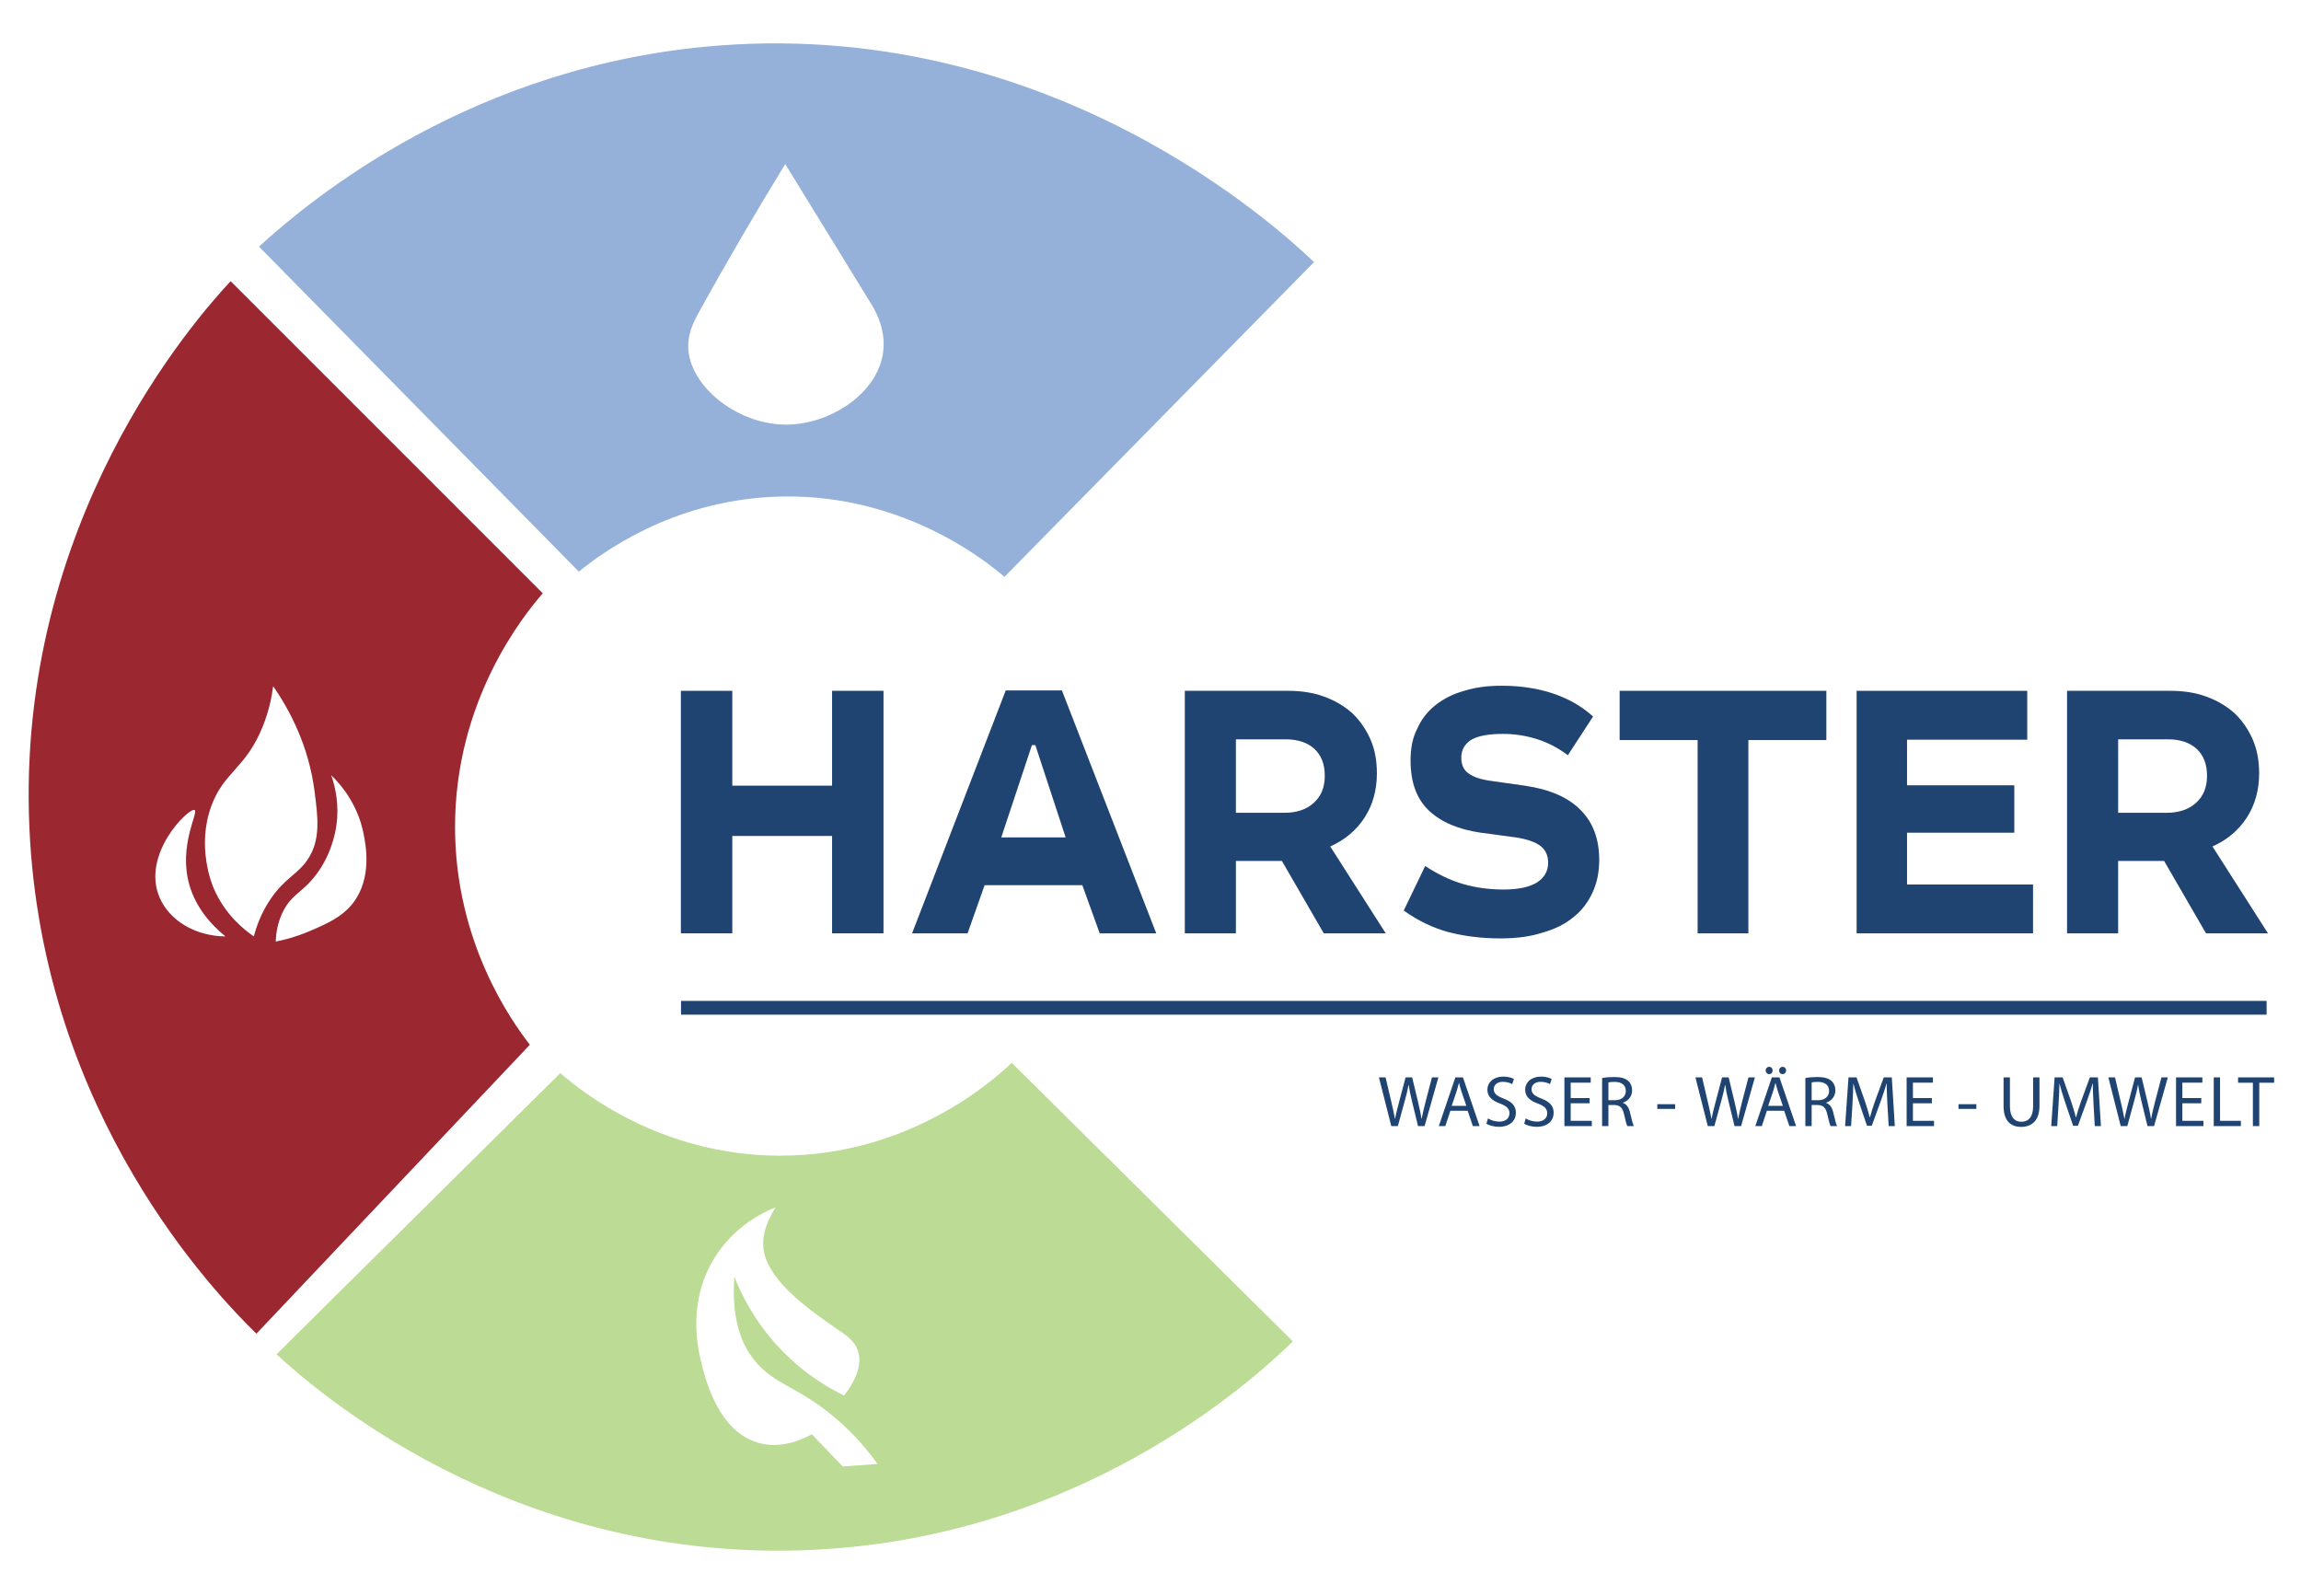 <svg xmlns="http://www.w3.org/2000/svg" id="_&#x421;&#x43B;&#x43E;&#x439;_2" data-name="&#x421;&#x43B;&#x43E;&#x439; 2" viewBox="0 0 223 154.667"><defs><style> .cls-1 { fill: #95b1d9; } .cls-1, .cls-2, .cls-3, .cls-4 { stroke-width: 0px; } .cls-2 { fill: #1f4471; } .cls-3 { fill: #bcdb95; } .cls-4 { fill: #9b2730; } </style></defs><g><path class="cls-1" d="M69.85,4.4c-24.019,1.781-39.784,14.974-44.75,19.5,10.333,10.5,20.667,21,31,31.5,2.248-1.832,8.912-6.77,18.75-7.25,12.251-.598,20.614,6.148,22.5,7.75,10-10.167,20-20.333,30-30.5-3.563-3.389-25.298-23.388-57.5-21ZM85.6,34.025c-.462,4.061-5.066,7.049-9.25,7.125-4.692.085-9.252-3.487-9.625-7.125-.164-1.603.519-2.879,1-3.75,2.91-5.269,5.799-10.162,8.375-14.375,2.792,4.542,5.583,9.083,8.375,13.625.554.911,1.347,2.554,1.125,4.5Z"></path><path class="cls-4" d="M52.6,57.5l-30.25-30.25c-3.319,3.583-20.838,23.205-19.5,53,1.253,27.895,18.16,45.245,22,49,8.833-9.333,17.667-18.667,26.5-28-1.817-2.348-7.214-9.94-7.25-21-.04-12.42,6.707-20.683,8.5-22.75ZM15.475,87c-1.823-4.208,2.818-8.738,3.375-8.5.442.189-1.588,3.429-.5,7.25.64,2.246,2.124,3.874,3.5,5-2.868-.022-5.399-1.498-6.375-3.75ZM24.6,90.75c-.935-.64-2.777-2.095-3.875-4.625-.167-.385-1.69-4.042-.25-8,1.217-3.345,3.365-3.646,5-7.75.623-1.562.88-2.946,1-3.875,1.617,2.339,3.433,5.779,4,10.125.337,2.584.617,4.726-.625,6.625-.976,1.492-2.216,1.8-3.625,3.875-.933,1.375-1.387,2.709-1.625,3.625ZM34.225,87.5c-1.072,1.394-2.602,2.047-4.25,2.75-1.301.555-2.447.842-3.25,1,.023-.771.163-1.874.75-3,.792-1.52,1.672-1.689,2.875-3.125,1.692-2.02,2.129-4.286,2.25-5.125.287-1.995-.093-3.707-.5-4.875.837.812,2.537,2.704,3.125,5.625.22,1.091.87,4.317-1,6.75Z"></path><path class="cls-3" d="M98.05,103c-1.703,1.618-9.862,9.029-22.5,9-11.605-.027-19.302-6.309-21.25-8-9.167,9.083-18.333,18.167-27.5,27.25,3.673,3.383,22.322,19.857,50.75,19,26.838-.809,43.888-16.506,47.75-20.25-9.083-9-18.167-18-27.25-27ZM81.675,142.125c-1-1.042-2-2.083-3-3.125-.96.529-2.892,1.394-5,.875-4.097-1.008-5.368-6.384-5.75-8-.283-1.197-1.389-5.876,1.5-10.25,1.928-2.919,4.626-4.176,5.75-4.625-1.299,2.042-1.313,3.478-1.125,4.375.621,2.968,4.635,5.741,7,7.375.934.646,1.81,1.181,2.125,2.25.444,1.507-.505,3.122-1.375,4.25-1.608-.787-4.123-2.263-6.5-4.875-2.264-2.487-3.48-4.991-4.125-6.625-.328,4.199.772,6.586,1.875,8,1.915,2.456,4.314,2.587,8,5.75,1.891,1.622,3.19,3.245,4,4.375-1.125.083-2.25.167-3.375.25Z"></path></g><g><path class="cls-2" d="M70.97,76.14h9.67v-9.191h4.984v23.503h-4.984v-9.437h-9.67v9.437h-4.984v-23.503h4.984v9.191Z"></path><path class="cls-2" d="M112.057,90.453h-5.479l-1.684-4.666h-9.472l-1.65,4.666h-5.379l9.076-23.539h5.446l9.142,23.539ZM103.277,81.156l-2.938-8.945h-.33l-2.971,8.945h6.238Z"></path><path class="cls-2" d="M128.325,67.51c1.056.386,1.947.912,2.739,1.614.726.702,1.32,1.543,1.75,2.526.429.982.627,2.07.627,3.297,0,1.614-.396,3.052-1.188,4.28s-1.915,2.175-3.333,2.806l5.38,8.419h-6.007l-4.06-7.016h-4.456v7.016h-4.951v-23.503h10c1.287,0,2.442.175,3.499.561ZM124.463,78.771c1.188,0,2.145-.316,2.838-.947.726-.631,1.089-1.508,1.089-2.631s-.33-2-1.023-2.631c-.66-.597-1.584-.912-2.772-.912h-4.819v7.121h4.687Z"></path><path class="cls-2" d="M149.015,71.65c-1.089-.351-2.211-.526-3.367-.526-1.452,0-2.475.21-3.103.596-.627.421-.924.982-.924,1.719,0,.666.231,1.192.693,1.508.462.351,1.188.596,2.211.737l3.234.456c2.409.351,4.225,1.123,5.446,2.385,1.188,1.193,1.782,2.807,1.782,4.806,0,1.158-.198,2.175-.627,3.122s-1.023,1.754-1.815,2.385c-.825.702-1.815,1.193-3.036,1.543-1.188.386-2.542.562-4.093.562-1.815,0-3.499-.21-4.984-.597-1.485-.386-2.97-1.087-4.39-2.104l2.08-4.315c1.221.807,2.475,1.403,3.696,1.754,1.221.351,2.542.526,3.895.526,1.452,0,2.542-.246,3.268-.702.693-.456,1.056-1.087,1.056-1.895,0-.666-.231-1.228-.726-1.613-.495-.386-1.287-.666-2.409-.842l-3.4-.456c-2.145-.315-3.828-1.017-5.017-2.14-1.188-1.123-1.782-2.736-1.782-4.876,0-1.158.198-2.21.66-3.087.396-.912,1.023-1.684,1.782-2.28.759-.597,1.716-1.088,2.772-1.368,1.122-.351,2.311-.491,3.63-.491,1.782,0,3.433.246,4.918.737,1.485.491,2.805,1.228,3.927,2.245l-2.442,3.753c-.891-.666-1.848-1.193-2.937-1.543Z"></path><path class="cls-2" d="M177,71.72h-7.558v18.733h-4.918v-18.733h-7.558v-4.771h20.034v4.771Z"></path><path class="cls-2" d="M196.469,71.685h-11.65v4.42h10.396v4.595h-10.396v5.017h12.212v4.736h-17.097v-23.503h16.535v4.736Z"></path><path class="cls-2" d="M213.826,67.51c1.057.386,1.947.912,2.739,1.614.727.702,1.32,1.543,1.749,2.526.43.982.628,2.07.628,3.297,0,1.614-.396,3.052-1.188,4.28s-1.914,2.175-3.334,2.806l5.38,8.419h-6.007l-4.06-7.016h-4.455v7.016h-4.951v-23.503h10.001c1.287,0,2.442.175,3.498.561ZM209.965,78.771c1.188,0,2.146-.316,2.838-.947.727-.631,1.09-1.508,1.09-2.631s-.33-2-1.023-2.631c-.66-.597-1.584-.912-2.772-.912h-4.818v7.121h4.687Z"></path></g><g><path class="cls-2" d="M134.836,109.133l-1.198-4.721h.645l.56,2.389c.14.588.266,1.177.35,1.632h.014c.077-.47.224-1.029.385-1.639l.63-2.382h.637l.574,2.396c.133.561.259,1.12.33,1.618h.014c.098-.519.231-1.044.378-1.632l.623-2.382h.624l-1.338,4.721h-.637l-.595-2.458c-.147-.603-.245-1.064-.308-1.541h-.014c-.084.469-.189.932-.364,1.541l-.672,2.458h-.637Z"></path><path class="cls-2" d="M140.562,107.648l-.49,1.484h-.63l1.604-4.721h.735l1.611,4.721h-.651l-.504-1.484h-1.674ZM142.11,107.172l-.462-1.358c-.105-.309-.175-.589-.245-.862h-.014c-.07.28-.147.567-.238.854l-.462,1.366h1.422Z"></path><path class="cls-2" d="M144.208,108.391c.273.168.672.308,1.093.308.623,0,.987-.329.987-.805,0-.441-.252-.693-.89-.938-.77-.273-1.247-.673-1.247-1.338,0-.735.609-1.282,1.527-1.282.483,0,.834.112,1.043.231l-.168.497c-.154-.084-.469-.224-.896-.224-.644,0-.889.385-.889.707,0,.441.287.658.938.91.798.309,1.205.693,1.205,1.387,0,.729-.54,1.359-1.653,1.359-.456,0-.953-.134-1.205-.302l.154-.511Z"></path><path class="cls-2" d="M147.869,108.391c.273.168.672.308,1.093.308.623,0,.987-.329.987-.805,0-.441-.252-.693-.89-.938-.77-.273-1.247-.673-1.247-1.338,0-.735.609-1.282,1.527-1.282.483,0,.834.112,1.043.231l-.168.497c-.154-.084-.469-.224-.896-.224-.644,0-.889.385-.889.707,0,.441.287.658.938.91.798.309,1.205.693,1.205,1.387,0,.729-.54,1.359-1.653,1.359-.456,0-.953-.134-1.205-.302l.154-.511Z"></path><path class="cls-2" d="M154.058,106.92h-1.835v1.701h2.045v.512h-2.654v-4.721h2.549v.512h-1.94v1.491h1.835v.505Z"></path><path class="cls-2" d="M155.268,104.476c.308-.063.75-.099,1.17-.099.651,0,1.071.119,1.366.386.238.21.371.532.371.896,0,.623-.392,1.036-.89,1.204v.021c.364.126.582.462.693.952.154.658.266,1.114.364,1.296h-.63c-.077-.133-.182-.539-.315-1.128-.14-.651-.393-.896-.946-.917h-.574v2.045h-.609v-4.657ZM155.877,106.625h.624c.651,0,1.064-.356,1.064-.896,0-.608-.441-.875-1.085-.882-.294,0-.504.027-.603.056v1.723Z"></path><path class="cls-2" d="M162.346,107.011v.455h-1.73v-.455h1.73Z"></path><path class="cls-2" d="M165.51,109.133l-1.198-4.721h.645l.56,2.389c.14.588.266,1.177.35,1.632h.014c.077-.47.224-1.029.385-1.639l.63-2.382h.637l.574,2.396c.133.561.259,1.12.33,1.618h.014c.098-.519.231-1.044.378-1.632l.623-2.382h.624l-1.338,4.721h-.637l-.595-2.458c-.147-.603-.245-1.064-.308-1.541h-.014c-.084.469-.189.932-.364,1.541l-.672,2.458h-.637Z"></path><path class="cls-2" d="M171.236,107.648l-.49,1.484h-.63l1.604-4.721h.735l1.611,4.721h-.651l-.504-1.484h-1.674ZM171.117,103.74c0-.196.147-.351.35-.351.189,0,.329.154.329.351,0,.195-.133.356-.336.356s-.343-.161-.343-.356ZM172.784,107.172l-.462-1.358c-.105-.309-.175-.589-.245-.862h-.014c-.07.28-.147.567-.238.854l-.462,1.366h1.422ZM172.419,103.74c0-.196.147-.351.343-.351.196,0,.336.154.336.351,0,.195-.133.356-.343.356-.203,0-.336-.161-.336-.356Z"></path><path class="cls-2" d="M174.966,104.476c.308-.063.75-.099,1.17-.099.651,0,1.071.119,1.366.386.238.21.371.532.371.896,0,.623-.392,1.036-.89,1.204v.021c.364.126.582.462.693.952.154.658.266,1.114.364,1.296h-.63c-.077-.133-.182-.539-.315-1.128-.14-.651-.393-.896-.946-.917h-.574v2.045h-.609v-4.657ZM175.575,106.625h.624c.651,0,1.064-.356,1.064-.896,0-.608-.441-.875-1.085-.882-.294,0-.504.027-.603.056v1.723Z"></path><path class="cls-2" d="M182.92,107.06c-.034-.658-.076-1.449-.069-2.038h-.021c-.161.554-.357,1.142-.595,1.793l-.834,2.29h-.462l-.764-2.248c-.224-.665-.413-1.274-.546-1.835h-.014c-.014.589-.049,1.38-.091,2.087l-.126,2.024h-.581l.329-4.721h.778l.806,2.283c.195.581.356,1.1.476,1.59h.021c.119-.476.287-.994.497-1.59l.841-2.283h.777l.294,4.721h-.596l-.119-2.073Z"></path><path class="cls-2" d="M187.224,106.92h-1.835v1.701h2.045v.512h-2.654v-4.721h2.549v.512h-1.939v1.491h1.835v.505Z"></path><path class="cls-2" d="M191.536,107.011v.455h-1.73v-.455h1.73Z"></path><path class="cls-2" d="M194.79,104.412v2.795c0,1.058.47,1.506,1.1,1.506.7,0,1.148-.463,1.148-1.506v-2.795h.617v2.753c0,1.449-.764,2.045-1.786,2.045-.967,0-1.695-.554-1.695-2.018v-2.78h.616Z"></path><path class="cls-2" d="M202.898,107.06c-.035-.658-.077-1.449-.07-2.038h-.021c-.16.554-.356,1.142-.595,1.793l-.834,2.29h-.462l-.764-2.248c-.224-.665-.413-1.274-.546-1.835h-.015c-.014.589-.049,1.38-.091,2.087l-.126,2.024h-.581l.329-4.721h.777l.806,2.283c.195.581.356,1.1.476,1.59h.021c.119-.476.287-.994.497-1.59l.841-2.283h.777l.294,4.721h-.595l-.119-2.073Z"></path><path class="cls-2" d="M205.528,109.133l-1.197-4.721h.644l.561,2.389c.141.588.267,1.177.351,1.632h.014c.077-.47.225-1.029.386-1.639l.63-2.382h.638l.574,2.396c.133.561.259,1.12.329,1.618h.014c.099-.519.231-1.044.378-1.632l.624-2.382h.623l-1.338,4.721h-.637l-.596-2.458c-.147-.603-.245-1.064-.309-1.541h-.014c-.084.469-.189.932-.364,1.541l-.672,2.458h-.638Z"></path><path class="cls-2" d="M213.334,106.92h-1.835v1.701h2.045v.512h-2.654v-4.721h2.55v.512h-1.94v1.491h1.835v.505Z"></path><path class="cls-2" d="M214.544,104.412h.609v4.209h2.018v.512h-2.627v-4.721Z"></path><path class="cls-2" d="M218.338,104.931h-1.436v-.519h3.495v.519h-1.443v4.202h-.616v-4.202Z"></path></g><rect class="cls-2" x="66" y="97" width="153.667" height="1.333"></rect></svg>